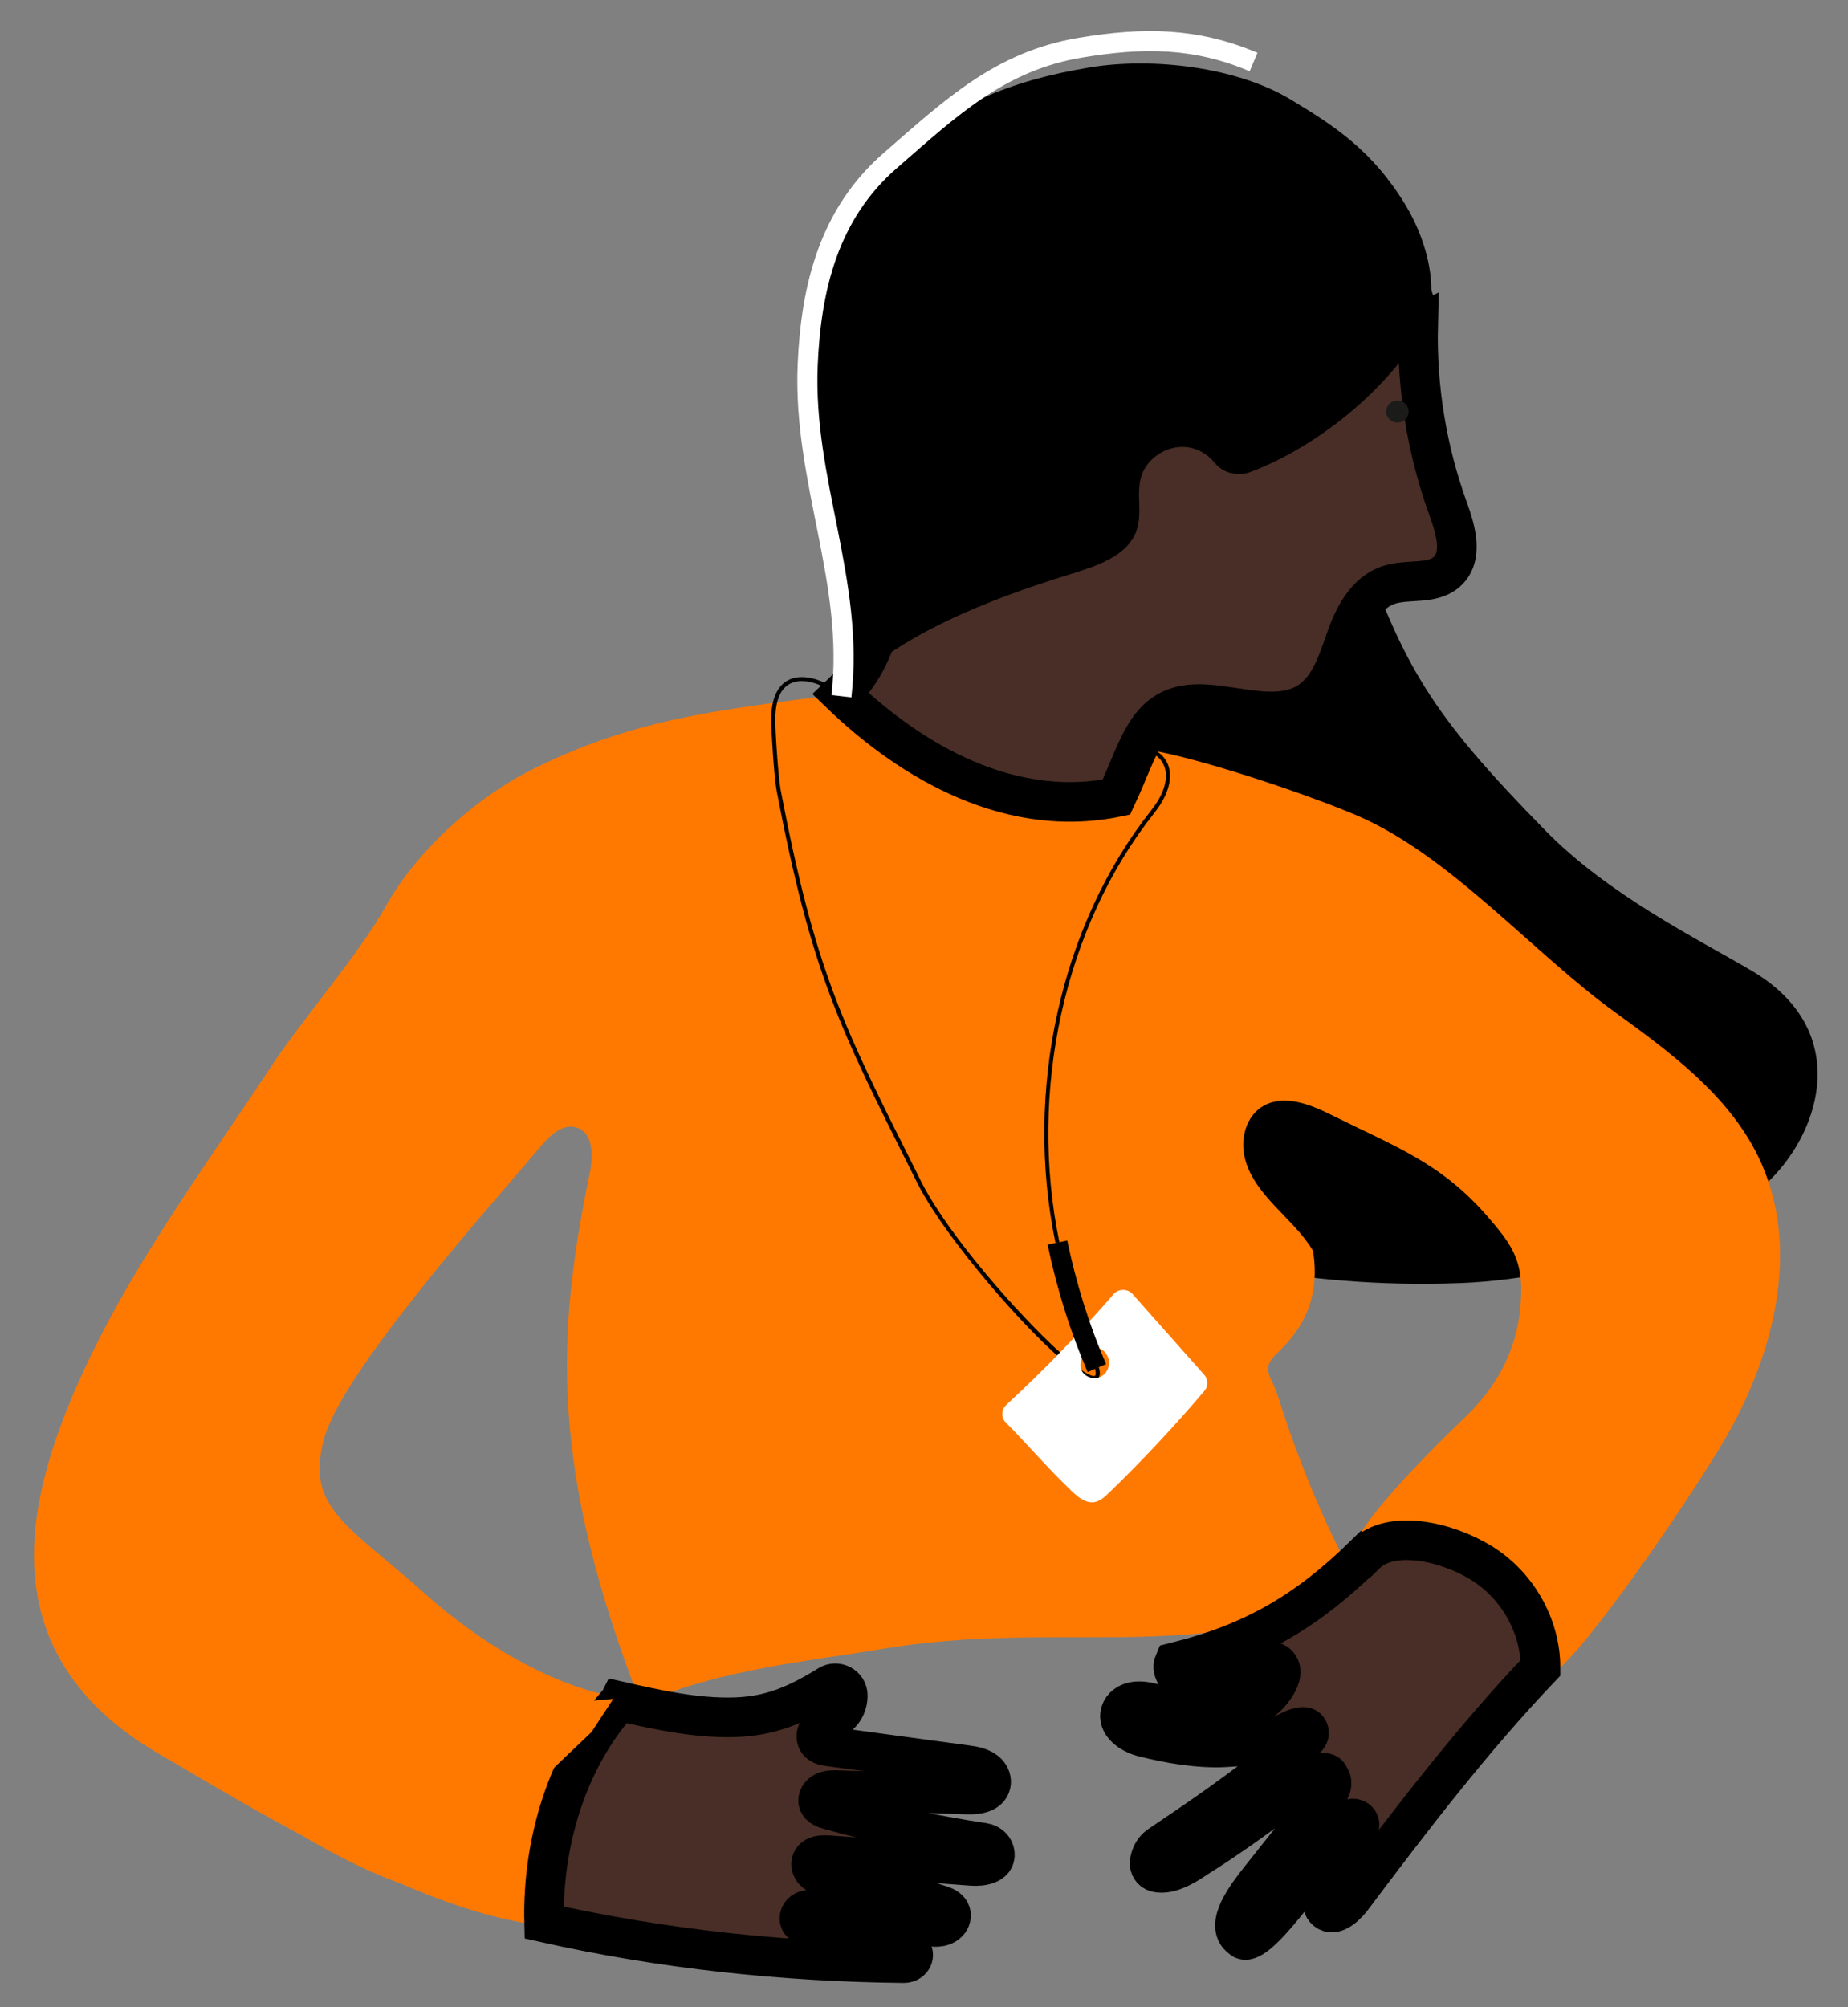 <svg width="35" height="38" viewBox="0 0 35 38" fill="none" xmlns="http://www.w3.org/2000/svg">
<rect x="0" y="0" width="35" height="38" fill="#808080" stroke="none"/>
<path d="M25.719 10.188C26.602 12.624 27.06 13.473 29.269 15.724C30.461 16.94 32.122 17.759 33.169 18.374C35.491 19.734 34.138 22.291 32.746 22.88C32.206 23.108 30.223 24.196 27.639 24.292C24.549 24.406 22.205 23.739 21.749 23.397C20.008 22.095 24.504 17.519 22.326 17.272C21.154 17.14 20.189 16.265 19.384 15.424C18.428 14.422 18.834 12.618 20.01 11.871C21.187 11.124 25.346 9.149 25.723 10.188H25.719Z" fill="black"/>
<path d="M15.931 13.14C13.431 13.458 11.957 13.634 10.071 14.572C9.128 15.04 7.94 16.012 7.289 17.185C6.811 18.047 5.684 19.354 5.148 20.171C3.898 22.08 2.393 24.067 1.42 26.318C0.521 28.403 -0.232 31.313 2.999 33.197C4.988 34.359 8.04 36.236 10.346 36.462C10.278 34.916 10.814 33.352 11.82 32.154C10.459 31.952 9.079 31.086 8.059 30.181C6.538 28.829 5.788 28.539 6.137 27.239C6.488 25.939 9.383 22.723 10.258 21.683C10.426 21.485 10.664 21.269 10.916 21.345C11.245 21.443 11.235 21.896 11.167 22.224C10.539 25.264 10.399 27.816 12.162 32.318C12.162 32.306 12.162 32.292 12.183 32.24C13.647 31.601 15.342 31.447 16.681 31.221C20.078 30.65 22.466 31.529 25.828 30.187C25.177 29.106 24.59 27.666 24.215 26.466C24.065 25.989 23.849 25.937 24.215 25.591C24.941 24.904 24.945 24.187 24.869 23.682C24.681 23.364 24.401 23.108 24.147 22.835C23.892 22.565 23.65 22.26 23.57 21.9C23.49 21.539 23.607 21.115 23.935 20.933C24.326 20.716 24.812 20.906 25.21 21.105C26.432 21.712 27.292 22.014 28.177 23.035C28.593 23.516 28.821 23.82 28.811 24.451C28.803 25.026 28.671 25.939 27.776 26.802C26.92 27.628 25.147 29.394 25.67 29.665C26.456 29.316 27.433 29.42 28.125 29.927C28.817 30.431 29.295 30.738 29.174 31.571C29.049 32.645 31.541 29.096 32.561 27.427C33.582 25.759 34.154 23.634 33.294 21.884C32.726 20.726 31.629 19.917 30.572 19.152C29.022 18.03 27.44 16.17 25.668 15.425C24.637 14.992 22.679 14.343 21.741 14.193C20.803 14.043 20.805 15.659 20.183 14.958C18.594 14.968 17.141 14.153 15.931 13.136V13.14Z" fill="#FF7900"/>
<path d="M26.859 6.153C26.83 7.339 27.025 8.529 27.432 9.648C27.576 10.045 27.719 10.551 27.397 10.83C27.114 11.074 26.668 10.956 26.309 11.072C25.863 11.216 25.631 11.687 25.48 12.122C25.328 12.556 25.178 13.035 24.786 13.287C24.229 13.646 23.497 13.373 22.831 13.333C21.721 13.265 21.608 14.104 21.144 15.092C18.956 15.54 17.044 14.216 15.928 13.141C16.484 12.614 16.72 11.839 16.804 11.086C16.889 10.333 16.847 9.57 16.952 8.821C17.139 7.497 17.79 6.255 18.701 5.254C19.5 4.377 20.516 3.666 21.672 3.345C22.827 3.025 24.127 3.119 25.153 3.726C26.182 4.333 26.871 5.478 26.855 6.155L26.859 6.153Z" fill="#482E26" stroke="black" stroke-width="0.75" stroke-miterlimit="10"/>
<path d="M26.465 8C26.583 8 26.679 7.906 26.679 7.791C26.679 7.676 26.583 7.583 26.465 7.583C26.348 7.583 26.252 7.676 26.252 7.791C26.252 7.906 26.348 8 26.465 8Z" fill="#1B1B1A"/>
<path d="M26.922 6.267C26.241 7.403 24.948 8.458 23.685 8.935C23.445 9.025 23.162 8.959 23.004 8.761C22.87 8.592 22.665 8.478 22.443 8.462C22.09 8.438 21.729 8.675 21.62 9.003C21.509 9.337 21.643 9.71 21.526 10.044C21.351 10.543 20.735 10.727 20.218 10.887C18.758 11.34 16.952 12.029 15.932 13.141C16.182 10.958 15.201 9.063 15.293 6.872C15.355 5.39 15.702 4.004 16.855 3.001C18.009 1.997 19.11 1.531 20.631 1.278C21.829 1.078 23.424 1.27 24.443 1.883C25.284 2.388 25.997 2.857 26.619 3.88C27.085 4.647 27.286 5.66 26.921 6.267H26.922Z" fill="black"/>
<path d="M20.725 26.125C20.241 26.125 18.003 23.653 17.373 22.397L17.272 22.195C15.886 19.435 15.367 18.404 14.708 14.967C14.663 14.733 14.604 13.828 14.605 13.603C14.612 13.095 14.815 12.914 14.985 12.852C15.312 12.732 15.757 12.954 15.94 13.155L15.882 13.205C15.71 13.017 15.295 12.82 15.012 12.922C14.799 13.001 14.688 13.229 14.684 13.603C14.679 13.826 14.741 14.721 14.784 14.951C15.441 18.376 15.958 19.407 17.342 22.159L17.442 22.361C18.145 23.759 20.446 26.151 20.735 26.047C20.752 26.04 20.762 26 20.737 25.906L20.813 25.886C20.848 26.014 20.83 26.093 20.762 26.116C20.752 26.121 20.739 26.123 20.725 26.123V26.125Z" fill="black"/>
<path d="M21.088 24.504C20.451 25.237 19.772 25.938 19.057 26.599C18.961 26.689 18.957 26.837 19.049 26.931C19.443 27.326 19.85 27.803 20.301 28.233C20.419 28.345 20.564 28.463 20.726 28.438C20.835 28.419 20.921 28.341 20.999 28.265C21.636 27.65 22.241 27.003 22.812 26.331C22.886 26.242 22.884 26.114 22.808 26.028C22.356 25.519 21.903 25.009 21.451 24.5C21.355 24.392 21.182 24.394 21.088 24.502V24.504ZM21.003 25.768C21.02 25.896 20.942 26.032 20.817 26.076C20.692 26.12 20.538 26.06 20.484 25.942C20.441 25.844 20.468 25.726 20.533 25.64C20.552 25.616 20.575 25.591 20.597 25.572C20.702 25.481 20.87 25.507 20.946 25.622C20.975 25.666 20.997 25.716 21.006 25.768H21.003Z" fill="white"/>
<path d="M11.731 32.207C12.448 32.369 13.175 32.532 13.909 32.511C14.566 32.493 15.071 32.291 15.691 31.905C15.849 31.805 16.057 31.917 16.057 32.101C16.057 32.247 15.995 32.395 15.876 32.486C15.757 32.576 15.601 32.614 15.507 32.74C15.466 32.796 15.447 32.868 15.472 32.934C15.509 33.034 15.615 33.052 15.708 33.064C16.572 33.181 17.436 33.299 18.298 33.415C18.442 33.435 18.594 33.457 18.701 33.565C18.756 33.623 18.785 33.705 18.766 33.781C18.723 33.953 18.495 33.98 18.319 33.974C17.5 33.946 16.681 33.919 15.864 33.891C15.777 33.889 15.689 33.887 15.611 33.923C15.533 33.959 15.474 34.048 15.5 34.126C15.527 34.206 15.623 34.242 15.708 34.264C16.666 34.53 17.643 34.739 18.629 34.887C18.74 34.903 18.834 34.987 18.842 35.097C18.859 35.295 18.598 35.339 18.409 35.325C17.502 35.257 16.597 35.189 15.689 35.123C15.57 35.115 15.42 35.119 15.373 35.233C15.348 35.295 15.367 35.367 15.412 35.417C15.492 35.508 15.613 35.528 15.728 35.548C16.434 35.666 17.132 35.84 17.81 36.068C17.9 36.099 17.997 36.136 18.011 36.247C18.019 36.321 17.976 36.391 17.912 36.431C17.775 36.515 17.615 36.475 17.469 36.437C16.771 36.259 16.05 36.163 15.328 36.155C15.242 36.155 15.16 36.209 15.143 36.291C15.112 36.439 15.318 36.497 15.467 36.503C16.032 36.525 16.595 36.639 17.12 36.842C17.215 36.878 17.327 36.942 17.288 37.056C17.266 37.124 17.194 37.166 17.12 37.166C14.835 37.142 12.555 36.9 10.305 36.397C10.268 34.847 10.764 33.289 11.729 32.211L11.731 32.207Z" fill="#482E26" stroke="black" stroke-width="0.75" stroke-miterlimit="10"/>
<path d="M25.86 29.422C24.76 30.5 23.748 31.101 22.237 31.473C22.165 31.639 22.342 31.82 22.473 31.9C22.629 31.996 22.769 32.028 22.952 32C23.229 31.958 23.375 31.954 23.732 31.699C23.836 31.625 24.058 31.407 24.163 31.481C24.315 31.587 24.251 31.764 24.173 31.894C23.728 32.625 22.824 32.486 21.979 32.284C21.81 32.244 21.642 32.182 21.467 32.218C21.357 32.24 21.256 32.31 21.223 32.416C21.151 32.637 21.41 32.821 21.638 32.881C22.114 33.005 22.709 33.107 23.202 33.079C23.82 33.045 23.964 33.009 24.44 32.765C24.53 32.719 24.713 32.649 24.768 32.733C24.863 32.875 24.662 32.975 24.536 33.073C23.307 34.031 22.81 34.363 21.952 34.942C21.849 35.012 21.788 35.138 21.773 35.256C21.763 35.336 21.812 35.419 21.892 35.443C22.182 35.527 22.59 35.218 22.687 35.158C23.073 34.918 23.758 34.457 24.639 33.774C24.758 33.682 24.912 33.544 25.074 33.562C25.152 33.57 25.156 33.594 25.193 33.662C25.265 33.79 25.175 33.92 25.093 34.025C24.688 34.535 24.282 35.044 23.878 35.555C23.615 35.887 23.171 36.456 23.514 36.696C23.767 36.969 24.82 35.403 25.532 34.475C25.61 34.373 25.776 34.451 25.745 34.575C25.702 34.748 25.598 34.92 25.507 35.076C25.37 35.314 24.836 36.005 25.142 36.186C25.317 36.288 25.55 36.007 25.602 35.941C26.735 34.433 27.897 32.917 29.176 31.575C29.178 30.786 28.741 30.011 28.057 29.59C27.373 29.17 26.341 28.956 25.865 29.424L25.86 29.422Z" fill="#482E26" stroke="black" stroke-width="0.75" stroke-miterlimit="10"/>
<path d="M20.027 23.524C20.196 24.337 20.444 25.135 20.773 25.9" stroke="black" stroke-width="0.38" stroke-miterlimit="10"/>
<path d="M19.99 23.531C19.392 20.643 20.088 17.507 21.802 15.342C22.135 14.921 22.1 14.635 22.049 14.503C21.995 14.364 21.878 14.264 21.733 14.236L21.747 14.162C21.917 14.196 22.057 14.312 22.121 14.476C22.178 14.625 22.219 14.939 21.862 15.39C20.16 17.537 19.47 20.651 20.064 23.519L19.988 23.533L19.99 23.531Z" fill="black"/>
<path d="M5.797 34.793C5.797 34.793 7.15 35.61 8.055 35.786L11.202 32.792L11.615 32.163L8.422 32.435L5.797 34.791V34.793Z" fill="#FF7900"/>
<path d="M15.936 13.181C16.186 10.998 15.205 9.103 15.297 6.912C15.359 5.43 15.706 4.044 16.859 3.041C18.013 2.037 18.943 1.154 20.464 0.902C21.663 0.702 22.644 0.71 23.742 1.174" stroke="white" stroke-width="0.38" stroke-miterlimit="10"/>
</svg>
